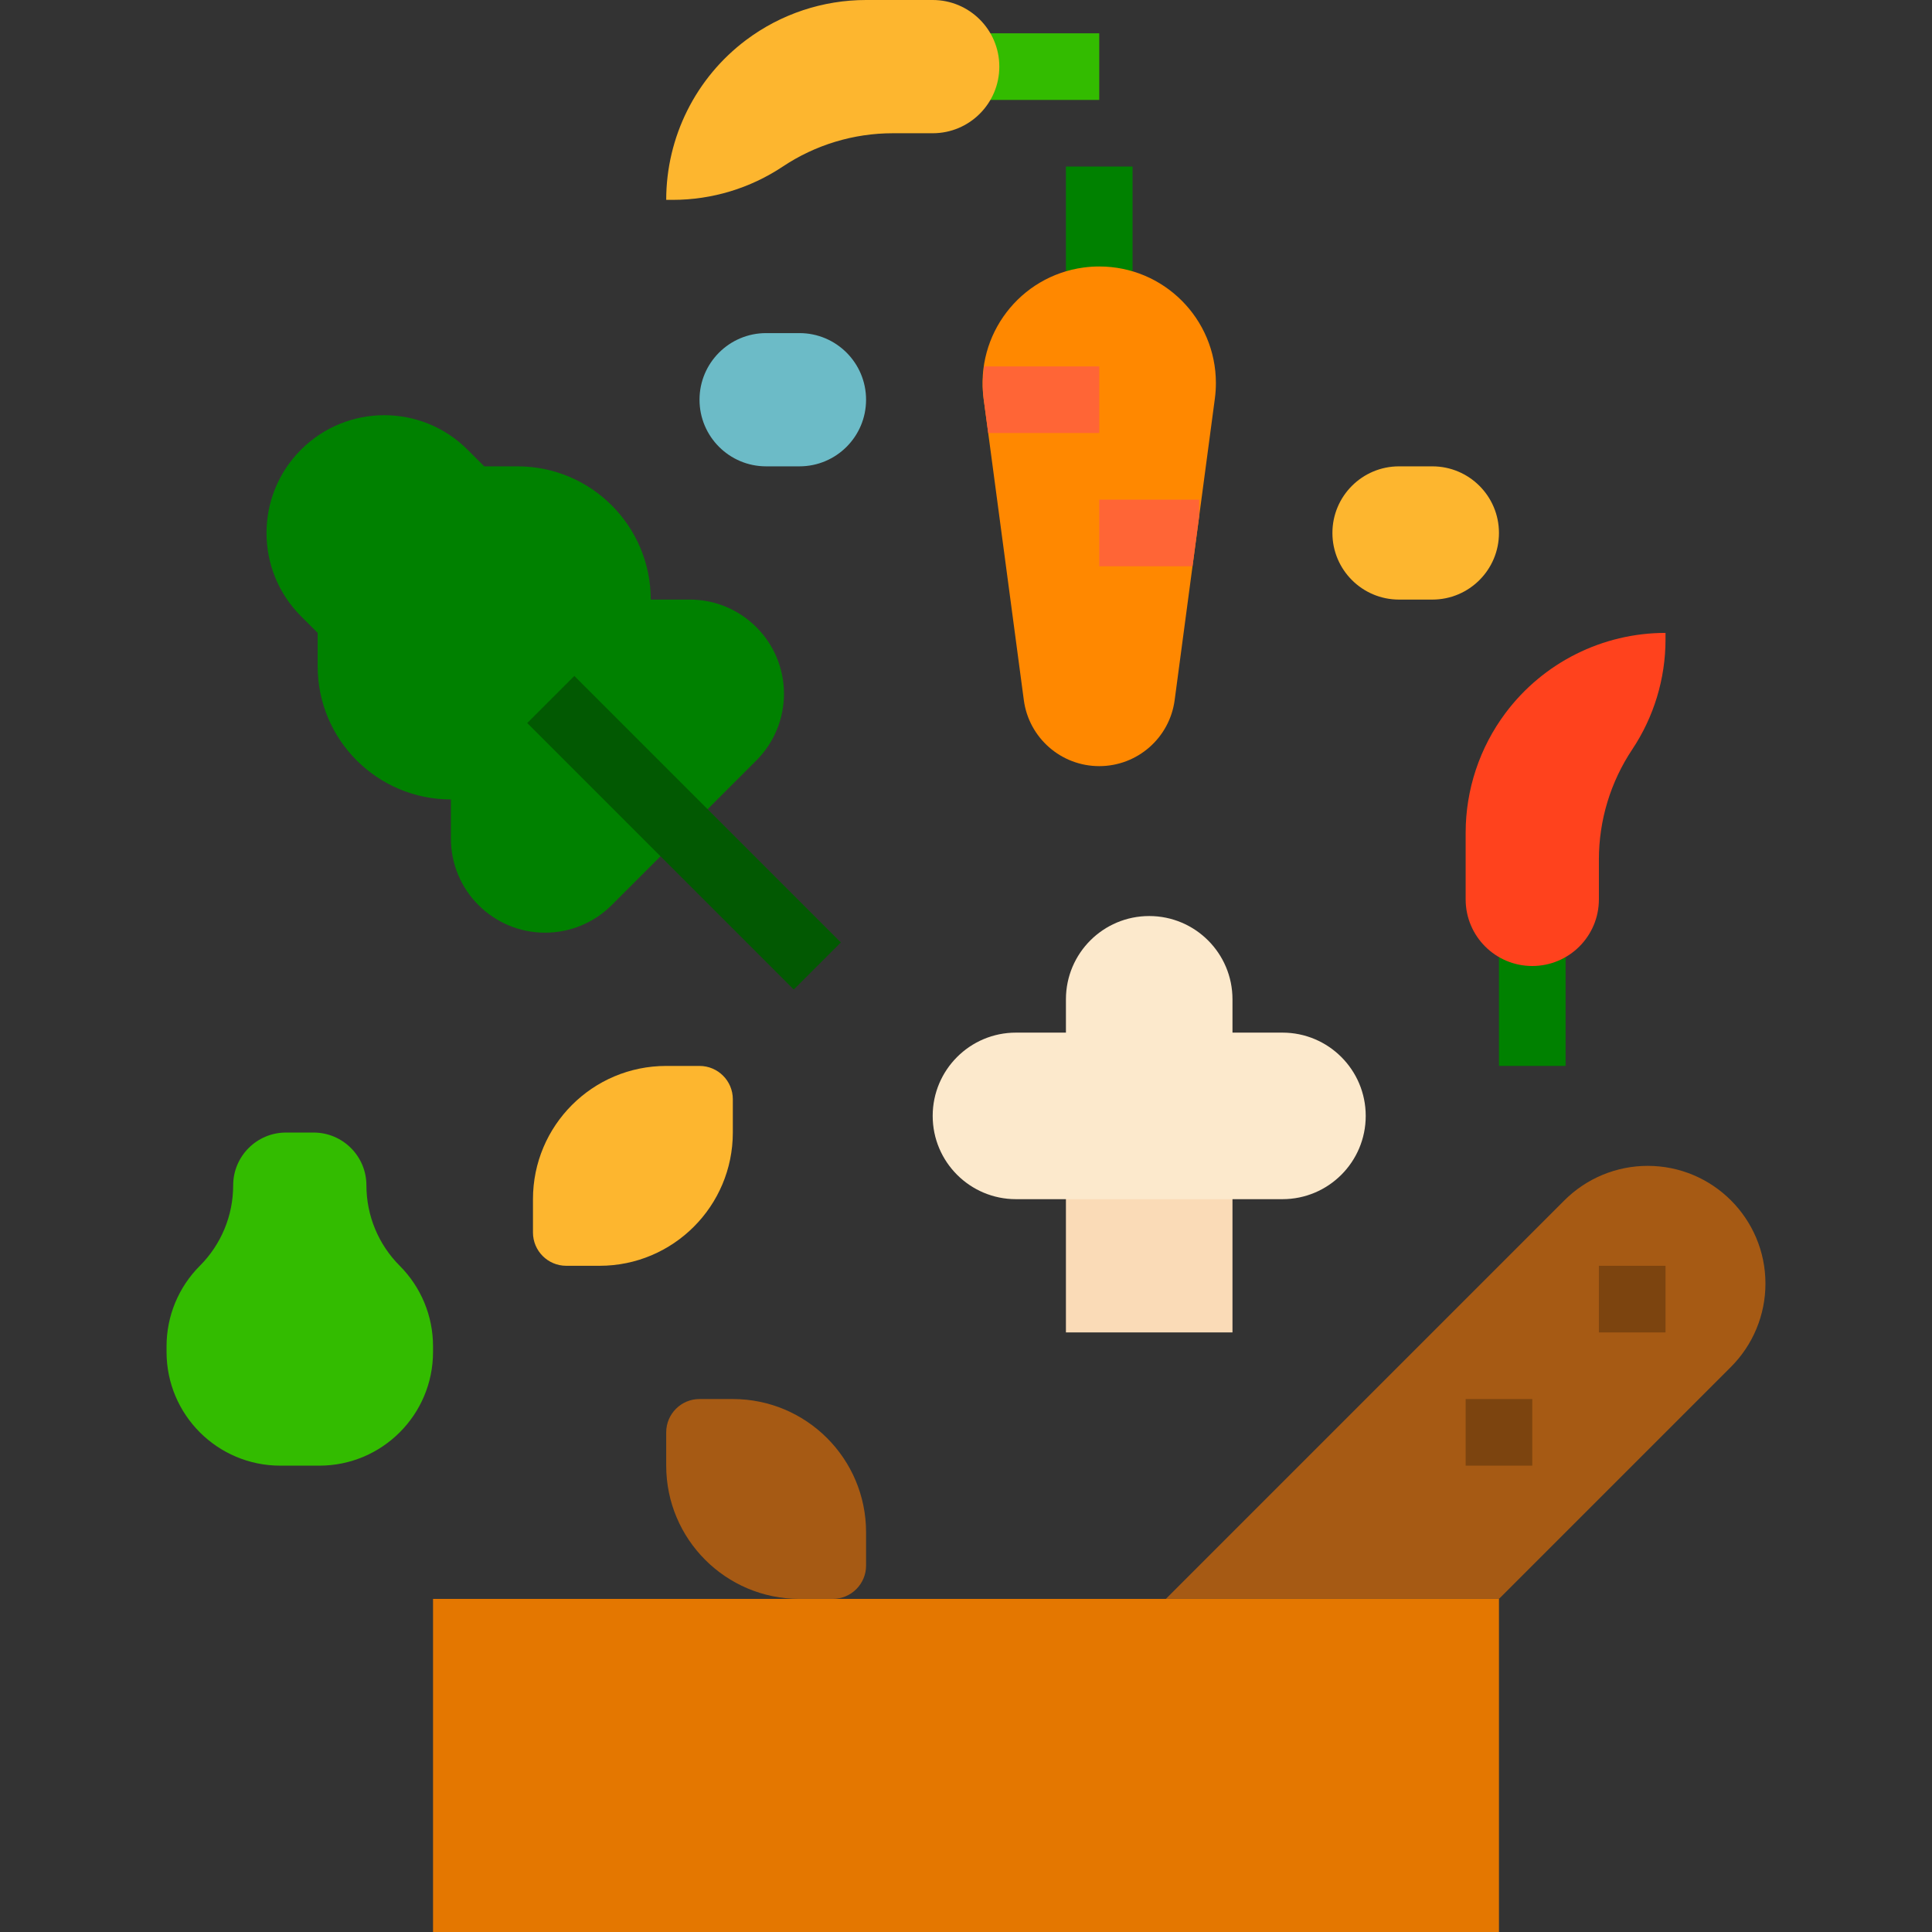 <?xml version="1.0" encoding="iso-8859-1"?>
<!-- Generator: Adobe Illustrator 19.0.0, SVG Export Plug-In . SVG Version: 6.00 Build 0)  -->
<svg version="1.1" id="Capa_1" xmlns="http://www.w3.org/2000/svg" xmlns:xlink="http://www.w3.org/1999/xlink" x="0px" y="0px"
	 viewBox="0 0 464 464" style="enable-background:new 0 0 464 464;" xml:space="preserve">
<rect x="0" y="0" width="464" height="464" fill="#333333" stroke="none"/>
<path style="fill:#008100;" d="M256,40h16v32h-16V40z"/>
<path style="fill:#FF8800;" d="M291.768,95.72l-9.656,72.424C280.901,177.221,273.158,184,264,184
	c-9.158,0-16.901-6.779-18.112-15.856l-9.656-72.424c-2.055-15.327,8.705-29.417,24.032-31.472c1.238-0.166,2.487-0.249,3.736-0.248
	c15.464-0.009,28.007,12.52,28.016,27.984C292.017,93.233,291.934,94.482,291.768,95.72z"/>
<path style="fill:#008100;" d="M360,224h16v32h-16V224z"/>
<path style="fill:#FADBB7;" d="M256,280h40v40h-40V280z"/>
<path style="fill:#E47700;" d="M104,384h256v80H104V384z"/>
<path style="fill:#A65A14;" d="M360,384l55.712-55.712c5.305-5.304,8.287-12.498,8.288-20C424,292.665,411.335,280,395.712,280
	c-7.502,0.001-14.696,2.983-20,8.288L280,384H360z"/>
<g>
	<path style="fill:#7C440F;" d="M384,304h16v16h-16V304z"/>
	<path style="fill:#7C440F;" d="M352,336h16v16h-16V336z"/>
</g>
<path style="fill:#33BC00;" d="M40,323.312v1.376C40,339.772,52.228,352,67.312,352h0h9.376C91.772,352,104,339.772,104,324.688l0,0
	v-1.376c0-7.243-2.878-14.19-8-19.312s-8-12.069-8-19.312C88,277.681,82.319,272,75.312,272h-6.624
	C61.681,272,56,277.681,56,284.688c0,7.243-2.878,14.19-8,19.312S40,316.069,40,323.312z"/>
<path style="fill:#A65A14;" d="M160,344v8c0,17.673,14.327,32,32,32h8c4.418,0,8-3.582,8-8v-8c0-17.673-14.327-32-32-32h-8
	C163.582,336,160,339.582,160,344z"/>
<path style="fill:#008100;" d="M146.912,217.376l34.744-34.744c4.243-4.244,6.625-9.999,6.624-16
	c0.004-12.495-10.121-22.628-22.616-22.632c-0.003,0-0.005,0-0.008,0h-9.368c0-17.673-14.327-32-32-32h-8l-4-4
	c-11.047-11.044-28.953-11.044-40,0c-11.044,11.047-11.044,28.953,0,40l4,4v8c0,17.673,14.327,32,32,32v9.376
	c0,12.495,10.129,22.624,22.624,22.624l0,0C136.913,224.001,142.668,221.619,146.912,217.376L146.912,217.376z"/>
<path style="fill:#FCE9CC;" d="M256,248h-12c-11.046,0-20,8.954-20,20s8.954,20,20,20h64c11.046,0,20-8.954,20-20s-8.954-20-20-20
	h-12v-8c0-11.046-8.954-20-20-20s-20,8.954-20,20V248z"/>
<path style="fill:#FDB62F;" d="M128,296v-8c0-17.673,14.327-32,32-32h8c4.418,0,8,3.582,8,8v8c0,17.673-14.327,32-32,32h-8
	C131.582,304,128,300.418,128,296z"/>
<path style="fill:#FF421D;" d="M400,153.6V152c-15.108,0-29.335,7.113-38.4,19.2c-6.231,8.309-9.6,18.414-9.6,28.8v16
	c0,8.837,7.163,16,16,16s16-7.163,16-16v-9.6c0.004-9.396,2.788-18.582,8-26.4S399.996,162.996,400,153.6z"/>
<path style="fill:#33BC00;" d="M232,8h32v16h-32V8z"/>
<g>
	<path style="fill:#FF6536;" d="M264,88h-27.616c-0.413,2.553-0.467,5.152-0.16,7.72l1.112,8.28H264V88z"/>
	<path style="fill:#FF6536;" d="M264,136h22.4l1.6-12v-4h-24V136z"/>
</g>
<path style="fill:#FDB62F;" d="M336,112h8c8.837,0,16,7.163,16,16l0,0c0,8.837-7.163,16-16,16h-8c-8.837,0-16-7.163-16-16l0,0
	C320,119.163,327.163,112,336,112z"/>
<path style="fill:#6CBBC7;" d="M184,80h8c8.837,0,16,7.163,16,16l0,0c0,8.837-7.163,16-16,16h-8c-8.837,0-16-7.163-16-16l0,0
	C168,87.163,175.163,80,184,80z"/>
<path style="fill:#025902;" d="M126.627,173.652l11.314-11.314l64.002,64.002l-11.314,11.314L126.627,173.652z"/>
<path style="fill:#FDB62F;" d="M161.6,48H160c0-15.108,7.113-29.335,19.2-38.4C187.509,3.369,197.614,0,208,0h16
	c8.837,0,16,7.163,16,16l0,0c0,8.837-7.163,16-16,16h-9.6c-9.396,0.004-18.582,2.788-26.4,8S170.996,47.996,161.6,48z"/>
<g>
</g>
<g>
</g>
<g>
</g>
<g>
</g>
<g>
</g>
<g>
</g>
<g>
</g>
<g>
</g>
<g>
</g>
<g>
</g>
<g>
</g>
<g>
</g>
<g>
</g>
<g>
</g>
<g>
</g>
</svg>
